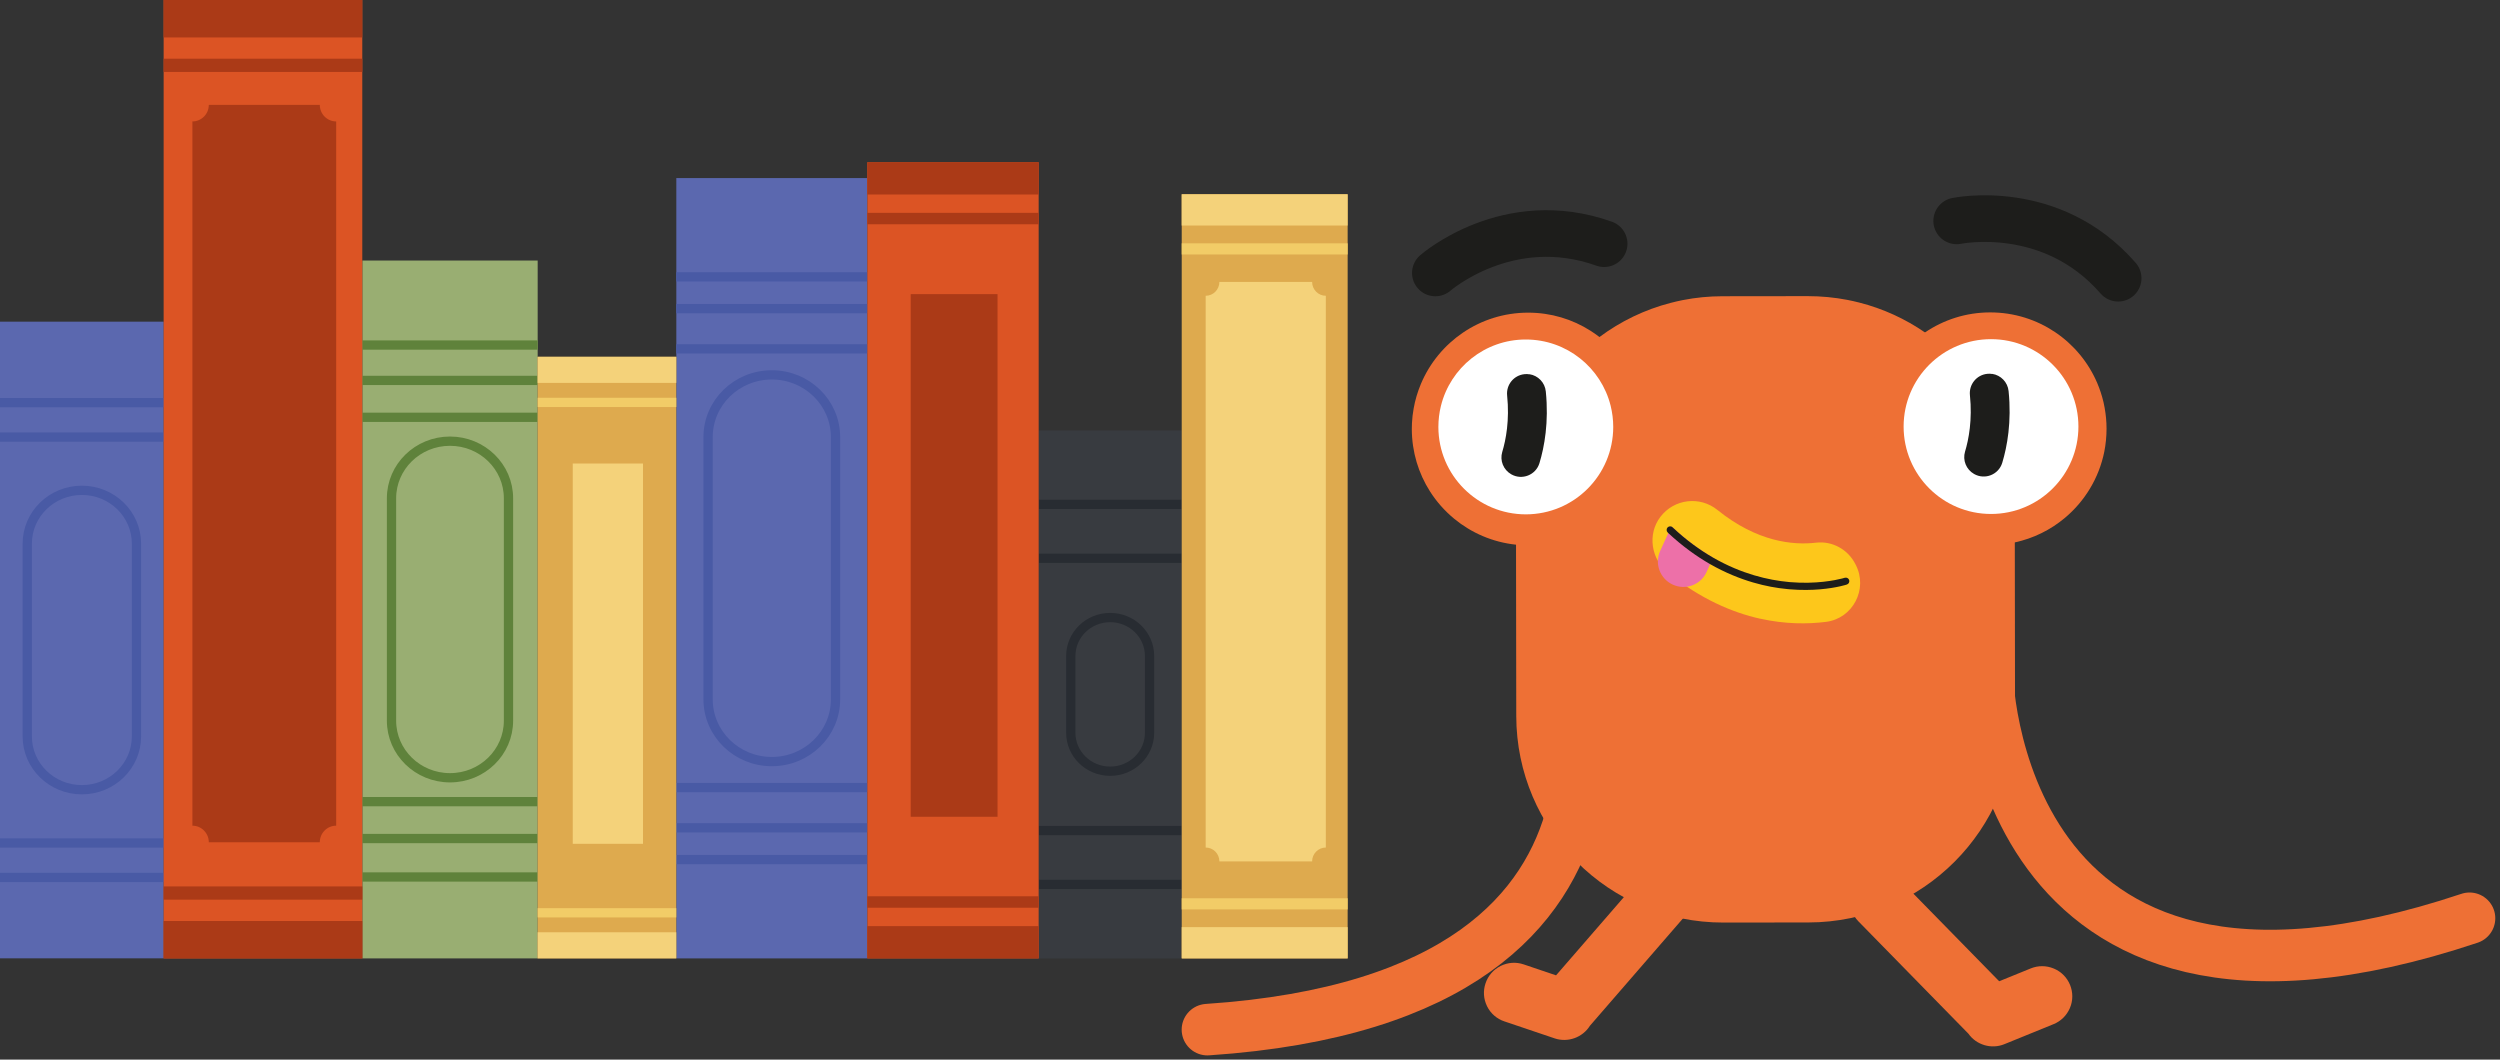 <svg xmlns="http://www.w3.org/2000/svg" width="512" height="217" viewBox="0 0 512 217" fill="none"><rect x="0" y="0" width="512" height="217" fill="#333333" stroke="none"/><g clip-path="url(#clip0_2104_1305)"><path d="M242.006 196.281V88.146H212.722V196.281H242.006Z" fill="#383B40"></path><path d="M235.43 150.071V134.347C235.43 129.995 231.817 126.473 227.364 126.473C222.912 126.473 219.298 129.995 219.298 134.347V150.071C219.298 154.424 222.912 157.946 227.364 157.946C231.817 157.946 235.43 154.424 235.43 150.071Z" stroke="#282C32" stroke-width="1.9" stroke-miterlimit="10"></path><path d="M242.006 103.29H212.722" stroke="#282C32" stroke-width="1.9" stroke-miterlimit="10"></path><path d="M212.722 114.332H242.006" stroke="#282C32" stroke-width="1.9" stroke-miterlimit="10"></path><path d="M242.006 170.095H212.722" stroke="#282C32" stroke-width="1.9" stroke-miterlimit="10"></path><path d="M212.722 181.129H242.006" stroke="#282C32" stroke-width="1.9" stroke-miterlimit="10"></path><path d="M276 196.281V39.789H242.015V196.281H276Z" fill="#DEAA4E"></path><path d="M275.992 46.193V39.789H242.007V46.193H275.992Z" fill="#F4D27A"></path><path d="M276 52.111V49.836H242.015V52.111H276Z" fill="#F2CC67"></path><path d="M276 186.242V183.967H242.015V186.242H276Z" fill="#F2CC67"></path><path d="M276 196.281V189.878H242.015V196.281H276Z" fill="#F4D27A"></path><path d="M271.53 173.574V60.575C269.981 60.575 268.722 59.303 268.722 57.737H249.73C249.73 59.303 248.471 60.575 246.921 60.575V173.574C248.471 173.574 249.73 174.846 249.73 176.413H268.722C268.722 174.846 269.981 173.574 271.53 173.574Z" fill="#F4D27A"></path><path d="M177.632 196.281V36.466H138.51V196.281H177.632Z" fill="#5B68AF"></path><path d="M171.116 143.226V89.522C171.116 82.486 165.276 76.775 158.067 76.775C150.857 76.775 145.017 82.478 145.017 89.522V143.226C145.017 150.261 150.857 155.973 158.067 155.973C165.276 155.973 171.116 150.27 171.116 143.226Z" stroke="#495AA5" stroke-width="1.9" stroke-miterlimit="10"></path><path d="M138.501 63.206H177.632" stroke="#495AA5" stroke-width="1.9" stroke-miterlimit="10"></path><path d="M177.632 56.699H138.501" stroke="#495AA5" stroke-width="1.9" stroke-miterlimit="10"></path><path d="M138.501 71.444H177.632" stroke="#495AA5" stroke-width="1.9" stroke-miterlimit="10"></path><path d="M177.632 161.295H138.501" stroke="#495AA5" stroke-width="1.9" stroke-miterlimit="10"></path><path d="M138.501 176.041H177.632" stroke="#495AA5" stroke-width="1.9" stroke-miterlimit="10"></path><path d="M177.632 169.533H138.501" stroke="#495AA5" stroke-width="1.9" stroke-miterlimit="10"></path><path d="M212.722 196.29V33.23H177.632V196.29H212.722Z" fill="#DC5424"></path><path d="M212.722 39.833V33.221H177.632V39.833H212.722Z" fill="#AB3A17"></path><path d="M212.722 45.932V43.588H177.632V45.932H212.722Z" fill="#AB3A17"></path><path d="M212.722 185.905V183.561H177.632V185.905H212.722Z" fill="#AB3A17"></path><path d="M212.722 196.282V189.67H177.632V196.282H212.722Z" fill="#AB3A17"></path><path d="M204.296 167.274V60.238H186.512V167.274H204.296Z" fill="#AB3A17"></path><path d="M110.116 196.281L110.116 53.358H74.204V196.281H110.116Z" fill="#99AE72"></path><path d="M104.139 147.587V102.052C104.139 95.588 98.779 90.352 92.16 90.352C85.541 90.352 80.181 95.588 80.181 102.052V147.587C80.181 154.052 85.541 159.287 92.16 159.287C98.779 159.287 104.139 154.052 104.139 147.587Z" stroke="#5F823B" stroke-width="1.9" stroke-miterlimit="10"></path><path d="M74.204 77.908H110.107" stroke="#5F823B" stroke-width="1.9" stroke-miterlimit="10"></path><path d="M110.107 70.665H74.204" stroke="#5F823B" stroke-width="1.9" stroke-miterlimit="10"></path><path d="M74.204 85.463H110.107" stroke="#5F823B" stroke-width="1.9" stroke-miterlimit="10"></path><path d="M110.107 164.177H74.204" stroke="#5F823B" stroke-width="1.9" stroke-miterlimit="10"></path><path d="M74.204 179.606H110.107" stroke="#5F823B" stroke-width="1.9" stroke-miterlimit="10"></path><path d="M110.107 171.731H74.204" stroke="#5F823B" stroke-width="1.9" stroke-miterlimit="10"></path><path d="M138.5 196.282V73.071H110.107V196.282H138.5Z" fill="#DEAA4E"></path><path d="M138.5 78.419V73.071H110.107V78.419H138.5Z" fill="#F4D27A"></path><path d="M138.509 83.36V81.465H110.116V83.36H138.509Z" fill="#F2CC67"></path><path d="M138.5 187.887V185.992H110.107V187.887H138.5Z" fill="#F2CC67"></path><path d="M138.5 196.273V190.925H110.107V196.273H138.5Z" fill="#F4D27A"></path><path d="M131.685 172.813V94.93H117.299V172.813H131.685Z" fill="#F4D27A"></path><path d="M33.523 196.273L33.523 65.88H0L0 196.273H33.523Z" fill="#5B68AF"></path><path d="M27.949 150.815V111.338C27.949 105.306 22.939 100.417 16.766 100.417C10.592 100.417 5.583 105.306 5.583 111.338V150.815C5.583 156.847 10.592 161.736 16.766 161.736C22.939 161.736 27.949 156.847 27.949 150.815Z" stroke="#495AA5" stroke-width="1.9" stroke-miterlimit="10"></path><path d="M0 82.46H33.523" stroke="#495AA5" stroke-width="1.9" stroke-miterlimit="10"></path><path d="M0 89.513H33.523" stroke="#495AA5" stroke-width="1.9" stroke-miterlimit="10"></path><path d="M33.523 172.648H0" stroke="#495AA5" stroke-width="1.9" stroke-miterlimit="10"></path><path d="M33.523 179.701H0" stroke="#495AA5" stroke-width="1.9" stroke-miterlimit="10"></path><path d="M74.195 196.282L74.195 0L33.514 0L33.514 196.282H74.195Z" fill="#DC5424"></path><path d="M74.195 7.667V0L33.514 0V7.667L74.195 7.667Z" fill="#AB3A17"></path><path d="M74.204 14.736V12.02L33.523 12.02V14.736L74.204 14.736Z" fill="#AB3A17"></path><path d="M74.204 184.252V181.536H33.523V184.252H74.204Z" fill="#AB3A17"></path><path d="M74.195 196.282V188.615H33.514V196.282H74.195Z" fill="#AB3A17"></path><path d="M68.852 169.1V24.87C66.994 24.87 65.496 23.348 65.496 21.478H42.762C42.762 23.356 41.255 24.87 39.405 24.87V169.1C41.263 169.1 42.762 170.624 42.762 172.493H65.496C65.496 170.615 67.003 169.1 68.852 169.1Z" fill="#AB3A17"></path></g><g clip-path="url(#clip1_2104_1305)"><path d="M406.93 137.1C406.93 137.1 407.51 220.91 505.76 188.06" stroke="#EE7035" stroke-width="10.55" stroke-miterlimit="10" stroke-linecap="round"></path><path d="M319.34 126.19C319.34 126.19 350.64 203.94 247.28 210.87" stroke="#EE7035" stroke-width="10.55" stroke-miterlimit="10" stroke-linecap="round"></path><path d="M293.96 55.9C293.96 55.9 308.82 42.87 328.53 49.91" stroke="#1D1D1B" stroke-width="9.55" stroke-miterlimit="10" stroke-linecap="round"></path><path d="M400.73 45.24C400.73 45.24 420.07 41.17 433.8 56.98" stroke="#1D1D1B" stroke-width="9.55" stroke-miterlimit="10" stroke-linecap="round"></path><path d="M412.62 102.96L412.68 146.5C412.71 169.9 393.76 188.89 370.37 188.92L352.95 188.94C329.55 188.97 310.56 170.02 310.53 146.63L310.47 103.09C310.47 99.49 310.91 96 311.75 92.66C312.54 89.5 313.69 86.49 315.15 83.66C316.06 81.89 317.1 80.19 318.24 78.58C320.82 74.93 323.97 71.7 327.56 69.03C331.88 65.81 336.83 63.4 342.19 62.02C342.99 61.81 343.81 61.63 344.63 61.46C347.27 60.94 349.99 60.67 352.78 60.67L370.2 60.65C372.98 60.65 375.71 60.91 378.35 61.42C379.17 61.58 379.99 61.76 380.79 61.97C385.67 63.21 390.2 65.31 394.24 68.09C398.34 70.9 401.92 74.42 404.79 78.47C405.94 80.08 406.98 81.77 407.89 83.54C409.36 86.37 410.52 89.38 411.31 92.53C412.16 95.87 412.62 99.36 412.62 102.96Z" fill="#EE7035"></path><path d="M346.75 185.73C348.92 183.22 348.64 179.42 346.13 177.25C344.92 176.2 343.37 175.69 341.77 175.8C340.17 175.92 338.71 176.65 337.66 177.86L318.68 199.75L312.06 197.51C310.5 196.98 308.83 197.09 307.35 197.82C305.87 198.55 304.77 199.81 304.24 201.37C303.71 202.93 303.82 204.6 304.55 206.08C304.92 206.83 305.42 207.48 306.04 208.01C306.64 208.53 307.33 208.93 308.1 209.18L318.4 212.66C321.1 213.57 324.12 212.48 325.62 210.07L346.74 185.71L346.75 185.73Z" fill="#EE7035"></path><path d="M420.62 198.36C419.1 197.72 417.43 197.71 415.9 198.33L409.43 200.96L389.16 180.26C388.04 179.11 386.54 178.47 384.94 178.45C383.34 178.43 381.82 179.04 380.67 180.16C378.3 182.47 378.26 186.28 380.57 188.66L403.13 211.7C404.77 214.02 407.85 214.93 410.49 213.85L420.56 209.75C421.31 209.45 421.97 209.01 422.54 208.46C423.11 207.91 423.59 207.2 423.92 206.44C424.56 204.92 424.57 203.25 423.95 201.72C423.33 200.19 422.15 199 420.63 198.36H420.62Z" fill="#EE7035"></path><path d="M336.78 87.85C336.78 89.49 336.62 91.09 336.3 92.63C335.2 98.05 332.25 102.81 328.15 106.21C324.03 109.62 318.74 111.67 312.98 111.68C312.13 111.68 311.3 111.64 310.47 111.55C305.7 111.05 301.34 109.14 297.83 106.25C295.89 104.65 294.2 102.75 292.85 100.62C290.51 96.94 289.15 92.57 289.14 87.88C289.14 87.48 289.14 87.08 289.17 86.67C289.22 85.66 289.33 84.67 289.51 83.69C289.82 81.92 290.33 80.22 291.01 78.61C294.61 70.05 303.08 64.04 312.95 64.03C317.65 64.03 322.03 65.38 325.72 67.73C326.35 68.13 326.97 68.56 327.56 69.02C330.75 71.5 333.31 74.77 334.9 78.55C335.59 80.16 336.1 81.86 336.41 83.62C336.66 84.99 336.79 86.39 336.79 87.83L336.78 87.85Z" fill="#EE7035"></path><path d="M431.42 87.78C431.42 89.4 431.26 90.98 430.96 92.51C429.87 97.92 426.94 102.68 422.86 106.09C419.95 108.52 416.46 110.26 412.62 111.09C411 111.43 409.33 111.62 407.61 111.62C401.82 111.62 396.52 109.56 392.39 106.13C388.29 102.73 385.36 97.98 384.26 92.57C383.95 91.03 383.78 89.44 383.78 87.82C383.78 86.37 383.91 84.96 384.16 83.58C384.48 81.81 384.99 80.11 385.67 78.5C387.22 74.84 389.67 71.65 392.72 69.2C393.21 68.81 393.71 68.44 394.23 68.09C398.04 65.5 402.64 63.98 407.59 63.98C417.43 63.98 425.88 69.93 429.51 78.44C430.05 79.71 430.49 81.04 430.81 82.42C430.9 82.78 430.97 83.15 431.03 83.52C431.28 84.9 431.42 86.33 431.42 87.79V87.78Z" fill="#EE7035"></path><path d="M330.39 87.42C330.39 97.31 322.39 105.33 312.5 105.34C302.61 105.34 294.59 97.33 294.58 87.45C294.58 85.96 294.76 84.52 295.1 83.14C297.02 75.33 304.07 69.53 312.47 69.53C320.87 69.53 327.92 75.3 329.86 83.1C330.2 84.49 330.39 85.93 330.39 87.43V87.42Z" fill="white"></path><path d="M313.24 76.64C314.98 76.91 316.4 78.33 316.58 80.17C317.22 86.47 316.29 91.51 315.28 94.85C314.54 97.29 311.72 98.4 309.51 97.14C307.9 96.23 307.13 94.32 307.66 92.56C308.41 90.07 309.18 86.07 308.66 80.99C308.44 78.8 310.03 76.85 312.21 76.63C312.56 76.59 312.9 76.6 313.23 76.66L313.24 76.64Z" fill="#1D1D1B"></path><path d="M407.76 105.26C417.646 105.26 425.66 97.246 425.66 87.36C425.66 77.474 417.646 69.46 407.76 69.46C397.874 69.46 389.86 77.474 389.86 87.36C389.86 97.246 397.874 105.26 407.76 105.26Z" fill="white"></path><path d="M408.02 76.57C409.76 76.84 411.18 78.26 411.36 80.1C412 86.4 411.07 91.44 410.06 94.78C409.32 97.22 406.5 98.33 404.29 97.07C402.68 96.16 401.91 94.25 402.44 92.49C403.19 90 403.96 86 403.44 80.92C403.22 78.73 404.81 76.78 406.99 76.56C407.34 76.52 407.68 76.53 408.01 76.59L408.02 76.57Z" fill="#1D1D1B"></path><path d="M360.52 126.71C365.6 127.84 370.18 127.83 373.95 127.36C379.48 126.67 382.61 120.64 380.06 115.68C380.02 115.61 379.99 115.54 379.95 115.47C378.43 112.51 375.24 110.75 371.93 111.14C367.25 111.69 359.87 111.01 351.72 104.43C348.14 101.54 342.87 102.16 340.06 105.84C337.33 109.42 338.14 114.54 341.65 117.35C348.27 122.64 354.71 125.43 360.51 126.72L360.52 126.71Z" fill="#FDC71B"></path><path d="M342.61 119.74C345.23 120.93 348.33 119.77 349.51 117.14L350.23 115.55L350.83 114.22C348.11 112.65 345.31 110.63 342.54 108.02C342.46 107.94 342.37 107.89 342.26 107.85L341.66 109.19L340 112.84C338.81 115.46 339.98 118.55 342.6 119.74H342.61Z" fill="#ED70A8"></path><path d="M341.55 109.07C341.55 109.07 341.63 109.15 341.67 109.18C344.54 111.85 347.43 113.93 350.24 115.54C353.31 117.29 356.29 118.49 359.03 119.29C361.56 120.03 363.9 120.44 365.94 120.63C366.15 120.65 366.35 120.67 366.55 120.69C371.29 121.09 374.96 120.5 376.85 120.08C377.7 119.89 378.18 119.73 378.24 119.71C378.62 119.59 378.83 119.18 378.71 118.8C378.59 118.42 378.18 118.21 377.8 118.33C377.8 118.33 377.61 118.39 377.26 118.48C375.87 118.83 371.9 119.67 366.61 119.22C366.51 119.22 366.42 119.21 366.31 119.19C362.17 118.81 356.69 117.56 350.84 114.2C348.12 112.63 345.32 110.61 342.55 108C342.47 107.92 342.38 107.87 342.27 107.83C342.01 107.75 341.72 107.82 341.52 108.02C341.25 108.32 341.26 108.78 341.55 109.05V109.07Z" fill="#1D1D1B"></path></g><defs><clipPath id="clip0_2104_1305"><rect width="276" height="196.282" fill="white"></rect></clipPath><clipPath id="clip1_2104_1305"><rect width="269.03" height="176.15" fill="white" transform="translate(242 40)"></rect></clipPath></defs></svg>